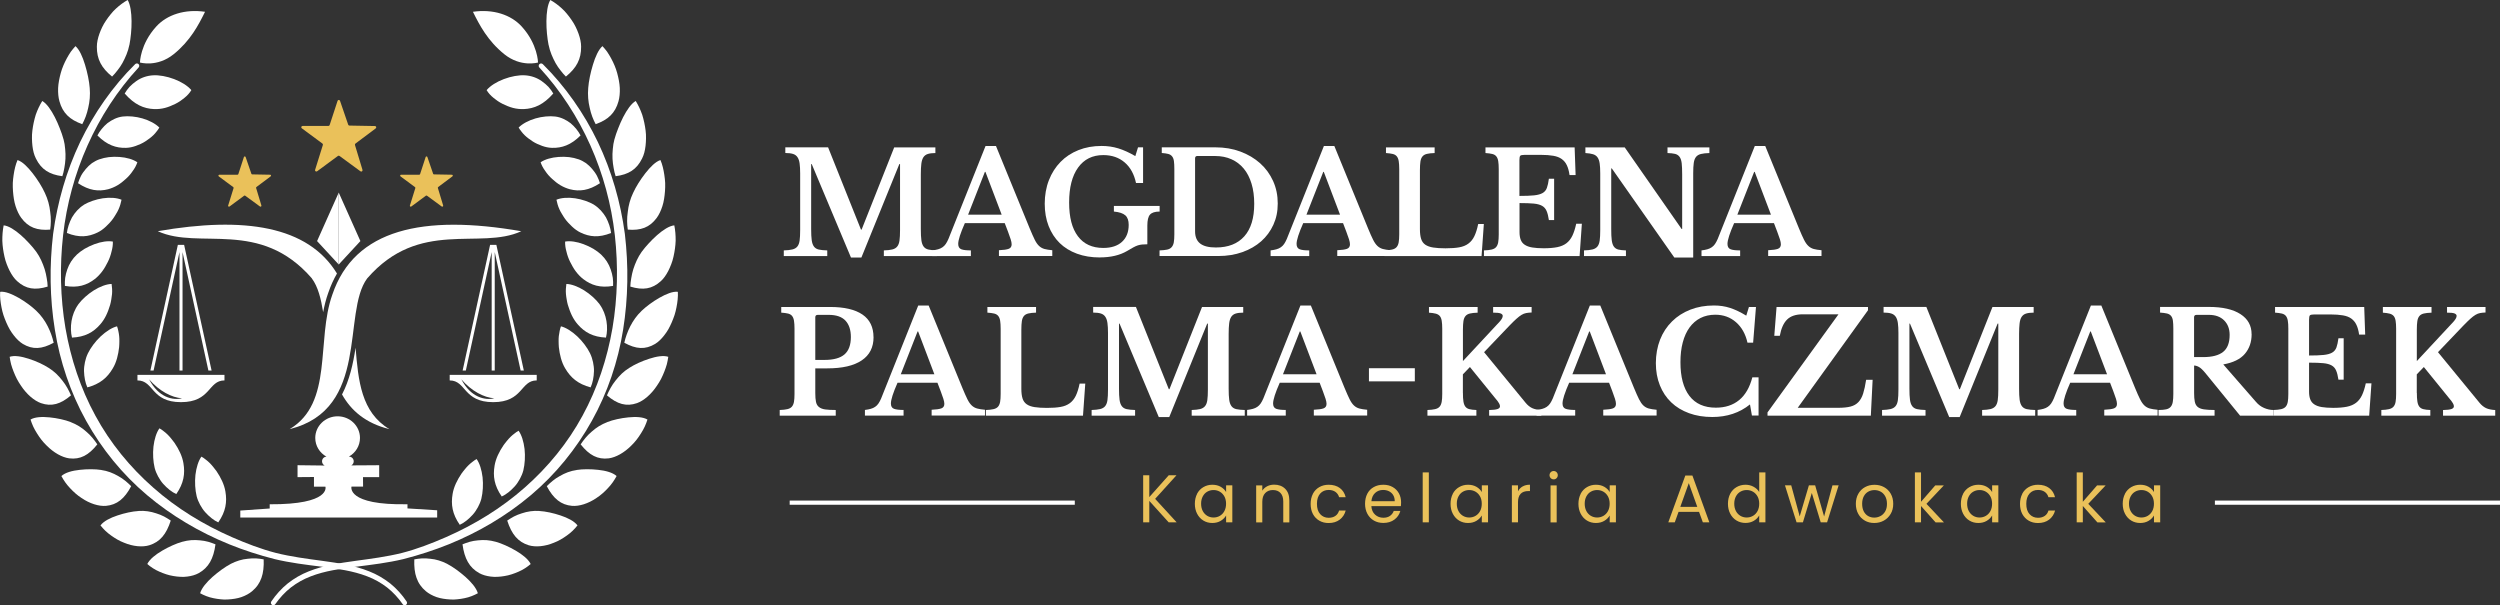 <?xml version="1.0" encoding="UTF-8"?>
<svg xmlns="http://www.w3.org/2000/svg" width="380" height="92" viewBox="0 0 380 92" fill="none">
  <rect x="0" y="0" width="380" height="92" fill="#333333" stroke="none"/>
  <g clip-path="url(#clip0_180_3)">
    <path d="M35.058 85.715C35.481 85.504 35.919 85.313 36.356 85.186C36.793 85.052 37.23 84.968 37.66 84.932C38.09 84.876 38.52 84.855 38.922 84.876C39.331 84.89 39.712 84.968 40.079 85.024C40.121 86.124 40.022 87.049 39.74 87.838C39.599 88.234 39.416 88.6 39.176 88.939C38.944 89.277 38.661 89.574 38.323 89.863C37.886 90.23 37.329 90.533 36.694 90.759C36.06 90.977 35.362 91.076 34.628 91.118C34.445 91.125 34.262 91.132 34.078 91.132C33.895 91.132 33.712 91.111 33.528 91.09C33.162 91.055 32.788 90.999 32.428 90.921C31.702 90.78 31.018 90.498 30.419 90.173C30.658 89.355 31.42 88.48 32.301 87.69C32.746 87.302 33.225 86.915 33.697 86.576C34.17 86.237 34.635 85.941 35.058 85.722V85.715Z" fill="white"></path>
    <path d="M27.704 82.351C28.155 82.231 28.621 82.132 29.072 82.104C29.523 82.069 29.967 82.09 30.398 82.132C30.835 82.167 31.251 82.245 31.646 82.351C31.843 82.407 32.033 82.471 32.217 82.534C32.4 82.597 32.583 82.661 32.753 82.739C32.605 83.832 32.344 84.714 31.935 85.426C31.73 85.786 31.483 86.103 31.194 86.385C30.905 86.667 30.574 86.914 30.2 87.119C29.706 87.387 29.114 87.563 28.451 87.641C28.289 87.662 28.12 87.676 27.944 87.683C27.774 87.683 27.605 87.683 27.429 87.676C27.076 87.662 26.724 87.62 26.357 87.556C25.631 87.443 24.912 87.196 24.228 86.893C23.537 86.597 22.916 86.188 22.387 85.729C22.761 84.982 23.657 84.283 24.658 83.698C25.666 83.112 26.802 82.597 27.697 82.351H27.704Z" fill="white"></path>
    <path d="M21.062 77.667C21.527 77.639 22 77.646 22.444 77.716C22.895 77.773 23.325 77.893 23.741 78.027C24.164 78.154 24.559 78.316 24.933 78.506C25.116 78.598 25.293 78.711 25.462 78.81C25.638 78.909 25.8 79.014 25.955 79.127C25.285 81.208 24.326 82.372 22.691 82.88C21.64 83.197 20.216 83.063 18.855 82.492C18.157 82.231 17.501 81.836 16.881 81.391C16.577 81.166 16.274 80.94 16.006 80.672C15.738 80.411 15.491 80.136 15.273 79.861C15.766 79.205 16.768 78.711 17.846 78.351C18.939 77.984 20.138 77.724 21.055 77.674L21.062 77.667Z" fill="white"></path>
    <path d="M15.386 71.439C15.844 71.509 16.309 71.615 16.739 71.777C17.17 71.932 17.572 72.137 17.959 72.356C18.749 72.779 19.398 73.357 19.941 73.9C18.932 75.798 17.79 76.743 16.098 76.891C15.012 76.976 13.637 76.546 12.396 75.699C11.761 75.29 11.176 74.768 10.647 74.197C10.386 73.907 10.126 73.625 9.914 73.308C9.695 72.998 9.498 72.673 9.329 72.356C9.928 71.82 10.993 71.537 12.114 71.418C13.249 71.29 14.469 71.29 15.386 71.432V71.439Z" fill="white"></path>
    <path d="M10.739 64.159C11.176 64.329 11.613 64.533 12.008 64.78C12.41 65.02 12.763 65.309 13.108 65.605C13.813 66.191 14.349 66.889 14.793 67.545C13.482 69.196 12.199 69.88 10.513 69.668C9.435 69.52 8.158 68.808 7.079 67.714C6.522 67.178 6.036 66.543 5.62 65.866C5.408 65.528 5.211 65.189 5.049 64.837C4.887 64.484 4.753 64.124 4.64 63.771C5.317 63.369 6.41 63.327 7.538 63.44C8.673 63.553 9.872 63.814 10.746 64.152L10.739 64.159Z" fill="white"></path>
    <path d="M7.39 55.914C7.799 56.168 8.186 56.464 8.532 56.788C8.884 57.113 9.174 57.473 9.47 57.832C10.055 58.552 10.471 59.356 10.788 60.096C9.216 61.437 7.841 61.839 6.219 61.275C5.183 60.901 4.047 59.927 3.187 58.622C2.969 58.298 2.75 57.959 2.567 57.6C2.383 57.24 2.221 56.873 2.073 56.499C1.925 56.125 1.791 55.745 1.685 55.364C1.594 54.983 1.516 54.602 1.467 54.235C2.2 53.988 3.279 54.179 4.365 54.531C5.472 54.884 6.593 55.399 7.39 55.914Z" fill="white"></path>
    <path d="M13.355 53.727C13.15 54.15 13.009 54.595 12.911 55.053C12.819 55.505 12.756 55.977 12.77 56.422C12.798 57.318 12.96 58.192 13.277 58.883C15.209 58.368 16.316 57.402 17.141 55.998C17.706 55.067 17.98 53.911 18.107 52.768C18.136 52.486 18.136 52.204 18.143 51.922C18.15 51.639 18.143 51.364 18.114 51.096C18.086 50.828 18.044 50.567 17.988 50.32C17.938 50.066 17.875 49.827 17.79 49.601C17.036 49.784 16.133 50.356 15.301 51.132C14.49 51.893 13.778 52.86 13.355 53.72V53.727Z" fill="white"></path>
    <path d="M5.542 47.266C6.981 48.627 7.799 50.511 8.158 52.098C6.374 53.078 4.971 53.177 3.469 52.274C2.99 51.978 2.524 51.533 2.094 50.976C1.876 50.701 1.664 50.391 1.474 50.066C1.29 49.735 1.114 49.389 0.959 49.023C0.797 48.656 0.656 48.275 0.522 47.887C0.395 47.499 0.303 47.097 0.226 46.702C0.071 45.905 -0.028 45.101 0.021 44.353C0.79 44.268 1.798 44.684 2.821 45.263C3.85 45.848 4.837 46.589 5.549 47.266H5.542Z" fill="white"></path>
    <path d="M11.902 46.272C10.809 47.76 10.57 49.827 10.943 51.315C12.925 51.223 14.187 50.511 15.23 49.312C15.583 48.917 15.886 48.444 16.133 47.943C16.26 47.689 16.359 47.428 16.465 47.16C16.57 46.892 16.662 46.617 16.739 46.342C16.817 46.067 16.873 45.792 16.916 45.517C16.965 45.242 17.007 44.967 17.029 44.699C17.078 44.163 17.029 43.641 16.965 43.161C16.204 43.175 15.188 43.556 14.264 44.134C13.341 44.713 12.459 45.51 11.902 46.257V46.272Z" fill="white"></path>
    <path d="M5.514 38.273C6.099 39.091 6.494 40.008 6.79 40.918C6.931 41.376 7.03 41.835 7.101 42.279C7.185 42.724 7.234 43.154 7.242 43.563C5.324 44.148 3.928 43.937 2.609 42.738C2.172 42.35 1.805 41.814 1.474 41.179C1.156 40.544 0.853 39.81 0.684 39.028C0.508 38.245 0.381 37.412 0.353 36.601C0.346 35.783 0.409 34.986 0.557 34.252C1.326 34.33 2.27 34.95 3.166 35.733C3.61 36.129 4.047 36.559 4.442 36.989C4.844 37.426 5.218 37.864 5.507 38.266L5.514 38.273Z" fill="white"></path>
    <path d="M11.677 38.703C11.014 39.324 10.506 40.121 10.224 40.96C10.076 41.383 9.97 41.814 9.907 42.237C9.858 42.66 9.843 43.069 9.865 43.457C11.825 43.796 13.186 43.358 14.42 42.406C14.815 42.096 15.202 41.694 15.534 41.249C15.872 40.805 16.133 40.311 16.394 39.803C16.648 39.296 16.831 38.767 16.951 38.245C17.099 37.73 17.17 37.215 17.155 36.721C16.394 36.58 15.372 36.735 14.349 37.116C13.841 37.306 13.334 37.546 12.868 37.814C12.41 38.09 12.008 38.393 11.67 38.703H11.677Z" fill="white"></path>
    <path d="M6.826 29.336C7.27 30.267 7.531 31.255 7.629 32.207C7.777 33.173 7.749 34.097 7.629 34.901C6.642 34.986 5.817 34.901 5.091 34.619C4.365 34.33 3.765 33.843 3.23 33.117C2.884 32.644 2.595 32.038 2.369 31.339C2.144 30.641 2.038 29.865 1.974 29.054C1.946 28.652 1.932 28.229 1.946 27.819C1.967 27.41 2.01 26.994 2.073 26.592C2.193 25.781 2.369 24.998 2.665 24.328C3.413 24.568 4.203 25.372 4.957 26.331C5.712 27.297 6.403 28.405 6.819 29.322L6.826 29.336Z" fill="white"></path>
    <path d="M12.748 31.135C12.001 31.6 11.395 32.284 10.943 33.046C10.534 33.815 10.259 34.654 10.168 35.416C11.105 35.79 11.924 35.938 12.678 35.91C13.425 35.882 14.13 35.677 14.829 35.339C15.287 35.12 15.717 34.803 16.105 34.436C16.493 34.069 16.895 33.653 17.205 33.208C17.367 32.983 17.501 32.75 17.642 32.517C17.79 32.284 17.917 32.052 18.023 31.812C18.241 31.332 18.375 30.838 18.474 30.359C17.762 30.055 16.697 29.985 15.639 30.14C14.589 30.295 13.517 30.669 12.734 31.128L12.748 31.135Z" fill="white"></path>
    <path d="M9.653 21.147C9.787 21.648 9.872 22.155 9.907 22.649C9.956 23.15 9.977 23.658 9.949 24.137C9.928 24.624 9.858 25.083 9.78 25.527C9.709 25.978 9.604 26.395 9.477 26.782C7.502 26.529 6.276 25.76 5.458 24.095C5.324 23.827 5.204 23.524 5.119 23.199C5.035 22.875 4.971 22.536 4.929 22.169C4.886 21.81 4.865 21.422 4.858 21.034C4.858 20.639 4.858 20.237 4.922 19.835C5.02 19.031 5.197 18.212 5.436 17.436C5.704 16.675 6.043 15.962 6.424 15.349C7.108 15.737 7.77 16.717 8.334 17.81C8.617 18.36 8.87 18.946 9.089 19.51C9.322 20.089 9.512 20.646 9.646 21.147H9.653Z" fill="white"></path>
    <path d="M15.139 24.201C14.723 24.349 14.335 24.553 13.975 24.8C13.63 25.054 13.32 25.358 13.038 25.689C12.763 26.021 12.502 26.366 12.311 26.733C12.121 27.1 11.973 27.481 11.86 27.848C13.559 28.969 14.977 29.138 16.436 28.765C16.676 28.701 16.909 28.616 17.148 28.518C17.388 28.419 17.628 28.299 17.854 28.165C18.086 28.031 18.305 27.876 18.516 27.713C18.728 27.551 18.925 27.368 19.13 27.192C19.532 26.832 19.891 26.423 20.173 25.992C20.484 25.576 20.723 25.132 20.878 24.666C20.223 24.215 19.221 23.933 18.15 23.855C17.614 23.813 17.064 23.827 16.542 23.883C16.034 23.947 15.548 24.06 15.139 24.208V24.201Z" fill="white"></path>
    <path d="M13.637 13.381C13.729 14.418 13.637 15.454 13.411 16.378C13.214 17.331 12.883 18.177 12.502 18.875C11.557 18.537 10.816 18.121 10.245 17.556C9.667 16.985 9.279 16.28 9.033 15.391C8.87 14.806 8.807 14.121 8.835 13.381C8.87 12.647 9.025 11.878 9.237 11.095C9.449 10.312 9.78 9.565 10.161 8.859C10.351 8.507 10.556 8.175 10.767 7.858C10.993 7.554 11.232 7.272 11.472 7.011C12.079 7.54 12.558 8.634 12.918 9.826C13.291 11.039 13.559 12.351 13.637 13.381Z" fill="white"></path>
    <path d="M18.65 17.712C17.79 17.817 17.008 18.212 16.331 18.72C15.689 19.256 15.153 19.919 14.807 20.589C15.548 21.33 16.26 21.81 16.972 22.099C17.677 22.388 18.396 22.494 19.158 22.473C19.659 22.459 20.159 22.353 20.646 22.177C21.139 22 21.64 21.782 22.077 21.499C22.514 21.21 22.952 20.9 23.311 20.547C23.494 20.371 23.657 20.18 23.805 19.983C23.96 19.792 24.101 19.595 24.221 19.39C23.657 18.812 22.712 18.311 21.661 18.001C20.639 17.704 19.518 17.606 18.643 17.712H18.65Z" fill="white"></path>
    <path d="M19.666 6.821C19.461 7.851 19.059 8.754 18.608 9.586C18.375 9.995 18.122 10.369 17.846 10.707C17.586 11.053 17.311 11.37 17.036 11.638C15.428 10.334 14.702 8.993 14.723 7.089C14.723 6.468 14.871 5.812 15.111 5.128C15.357 4.451 15.689 3.731 16.133 3.097C16.352 2.772 16.584 2.455 16.838 2.151C17.092 1.848 17.346 1.545 17.635 1.298C18.199 0.776 18.805 0.332 19.405 0C19.828 0.712 19.983 1.926 19.997 3.202C20.011 4.479 19.87 5.784 19.673 6.821H19.666Z" fill="white"></path>
    <path d="M23.248 11.448C22.324 11.505 21.428 11.815 20.702 12.337C20.335 12.591 19.997 12.887 19.694 13.197C19.398 13.515 19.158 13.867 18.953 14.213C20.434 15.906 21.852 16.52 23.459 16.583C23.981 16.597 24.552 16.541 25.088 16.4C25.631 16.259 26.146 16.033 26.66 15.786C26.914 15.659 27.154 15.518 27.387 15.363C27.619 15.208 27.824 15.031 28.042 14.869C28.465 14.53 28.825 14.136 29.086 13.698C28.522 13.028 27.549 12.428 26.463 12.019C25.384 11.61 24.164 11.385 23.255 11.448H23.248Z" fill="white"></path>
    <path d="M23.741 4.042C21.302 6.729 21.273 9.501 21.273 9.501C21.273 9.501 23.868 10.277 26.399 8.239C28.931 6.2 30.179 3.795 31.166 1.792C28.113 1.347 25.391 2.222 23.741 4.042Z" fill="white"></path>
    <path d="M61.211 91.838C60.541 90.879 59.751 90.018 58.842 89.299C57.925 88.593 56.903 88.015 55.817 87.606C53.638 86.759 51.262 86.449 48.893 86.138C46.517 85.842 44.112 85.553 41.736 84.982C39.367 84.375 37.075 83.642 34.819 82.725C30.327 80.898 26.075 78.401 22.338 75.248C18.608 72.095 15.463 68.237 13.087 63.955C10.704 59.673 9.11 54.962 8.342 50.137C7.559 45.312 7.503 40.403 8.074 35.557C8.729 30.726 10.083 25.985 12.177 21.591C14.286 17.211 17.099 13.162 20.547 9.748C20.688 9.607 20.921 9.607 21.062 9.748C21.203 9.889 21.203 10.108 21.069 10.256C14.61 17.267 10.647 26.359 9.59 35.748C9.068 40.438 9.16 45.221 9.949 49.869C10.753 54.517 12.241 59.046 14.497 63.179C16.739 67.32 19.764 71.016 23.304 74.126C26.837 77.251 30.919 79.748 35.27 81.653C37.435 82.598 39.684 83.465 41.961 84.051C44.26 84.622 46.622 84.932 49.005 85.25C51.382 85.581 53.814 85.92 56.113 86.844C57.262 87.295 58.348 87.923 59.321 88.692C60.287 89.475 61.119 90.406 61.81 91.429C61.923 91.598 61.881 91.824 61.712 91.937C61.542 92.049 61.317 92.007 61.204 91.838H61.211Z" fill="white"></path>
    <path d="M67.994 85.715C67.578 85.504 67.134 85.313 66.697 85.186C66.26 85.052 65.822 84.968 65.392 84.932C64.962 84.876 64.532 84.855 64.13 84.876C63.721 84.89 63.34 84.968 62.974 85.024C62.931 86.124 63.03 87.049 63.312 87.838C63.453 88.234 63.636 88.6 63.876 88.939C64.109 89.277 64.391 89.574 64.73 89.863C65.167 90.23 65.724 90.533 66.358 90.759C66.993 90.977 67.691 91.076 68.424 91.118C68.608 91.125 68.791 91.132 68.974 91.132C69.158 91.132 69.341 91.111 69.524 91.09C69.891 91.055 70.265 90.999 70.624 90.921C71.35 90.78 72.034 90.498 72.634 90.173C72.394 89.355 71.632 88.48 70.751 87.69C70.307 87.302 69.827 86.915 69.355 86.576C68.883 86.237 68.417 85.941 67.994 85.722V85.715Z" fill="white"></path>
    <path d="M75.348 82.351C74.897 82.231 74.432 82.132 73.981 82.104C73.529 82.069 73.085 82.09 72.655 82.132C72.218 82.167 71.802 82.245 71.407 82.351C71.209 82.407 71.019 82.471 70.836 82.534C70.652 82.597 70.469 82.661 70.3 82.739C70.448 83.832 70.709 84.714 71.118 85.426C71.322 85.786 71.569 86.103 71.858 86.385C72.147 86.667 72.479 86.914 72.852 87.119C73.346 87.387 73.938 87.563 74.601 87.641C74.763 87.662 74.932 87.676 75.109 87.683C75.278 87.683 75.447 87.683 75.623 87.676C75.976 87.662 76.329 87.62 76.695 87.556C77.421 87.443 78.141 87.196 78.825 86.893C79.516 86.597 80.136 86.188 80.665 85.729C80.291 84.982 79.396 84.283 78.394 83.698C77.386 83.112 76.251 82.597 75.356 82.351H75.348Z" fill="white"></path>
    <path d="M81.991 77.667C81.525 77.639 81.053 77.646 80.609 77.716C80.157 77.773 79.727 77.893 79.311 78.027C78.888 78.154 78.493 78.316 78.12 78.506C77.936 78.598 77.76 78.711 77.591 78.81C77.415 78.909 77.252 79.014 77.097 79.127C77.767 81.208 78.726 82.372 80.362 82.88C81.412 83.197 82.837 83.063 84.198 82.492C84.896 82.231 85.552 81.836 86.172 81.391C86.475 81.166 86.778 80.94 87.046 80.672C87.314 80.411 87.561 80.136 87.78 79.861C87.286 79.205 86.285 78.711 85.206 78.351C84.113 77.984 82.914 77.724 81.998 77.674L81.991 77.667Z" fill="white"></path>
    <path d="M87.667 71.439C87.209 71.509 86.743 71.615 86.313 71.777C85.883 71.932 85.481 72.137 85.093 72.356C84.303 72.779 83.655 73.357 83.112 73.9C84.12 75.798 85.262 76.743 86.955 76.891C88.041 76.976 89.415 76.546 90.656 75.699C91.291 75.29 91.876 74.768 92.405 74.197C92.666 73.907 92.927 73.625 93.138 73.308C93.357 72.998 93.555 72.673 93.724 72.356C93.124 71.82 92.06 71.537 90.939 71.418C89.803 71.29 88.584 71.29 87.667 71.432V71.439Z" fill="white"></path>
    <path d="M92.314 64.159C91.876 64.329 91.439 64.533 91.044 64.78C90.642 65.02 90.29 65.309 89.944 65.605C89.239 66.191 88.703 66.889 88.259 67.545C89.571 69.196 90.854 69.88 92.539 69.668C93.618 69.52 94.894 68.808 95.973 67.714C96.53 67.178 97.017 66.543 97.433 65.866C97.644 65.528 97.842 65.189 98.004 64.837C98.166 64.484 98.3 64.124 98.413 63.771C97.736 63.369 96.643 63.327 95.515 63.44C94.38 63.553 93.181 63.814 92.306 64.152L92.314 64.159Z" fill="white"></path>
    <path d="M95.656 55.914C95.247 56.168 94.859 56.464 94.513 56.788C94.161 57.113 93.872 57.473 93.576 57.832C92.99 58.552 92.574 59.356 92.257 60.096C93.829 61.437 95.204 61.839 96.826 61.275C97.863 60.901 98.998 59.927 99.858 58.622C100.077 58.298 100.295 57.959 100.479 57.6C100.662 57.24 100.824 56.873 100.972 56.499C101.12 56.125 101.254 55.745 101.36 55.364C101.452 54.983 101.529 54.602 101.579 54.235C100.845 53.988 99.766 54.179 98.681 54.531C97.574 54.884 96.453 55.399 95.656 55.914Z" fill="white"></path>
    <path d="M89.698 53.727C89.902 54.15 90.043 54.595 90.142 55.053C90.234 55.505 90.297 55.977 90.283 56.422C90.255 57.318 90.093 58.192 89.775 58.883C87.843 58.368 86.736 57.402 85.911 55.998C85.347 55.067 85.072 53.911 84.945 52.768C84.917 52.486 84.917 52.204 84.91 51.922C84.903 51.639 84.91 51.364 84.938 51.096C84.966 50.828 85.009 50.567 85.065 50.32C85.114 50.066 85.178 49.827 85.262 49.601C86.017 49.784 86.919 50.356 87.751 51.132C88.562 51.893 89.275 52.86 89.698 53.72V53.727Z" fill="white"></path>
    <path d="M73.17 75.791C73.05 76.249 72.874 76.673 72.648 77.089C72.422 77.491 72.168 77.893 71.865 78.224C71.266 78.887 70.575 79.459 69.884 79.769C68.742 78.126 68.523 76.673 68.798 75.071C68.974 73.999 69.503 72.941 70.152 71.982C70.314 71.749 70.497 71.531 70.674 71.312C70.85 71.093 71.033 70.889 71.231 70.698C71.421 70.508 71.626 70.346 71.83 70.19C72.027 70.028 72.232 69.887 72.444 69.774C72.902 70.402 73.219 71.425 73.353 72.553C73.473 73.661 73.395 74.853 73.17 75.784V75.791Z" fill="white"></path>
    <path d="M79.551 71.488C79.431 71.947 79.255 72.37 79.029 72.786C78.803 73.188 78.55 73.59 78.246 73.922C77.647 74.585 76.956 75.156 76.265 75.466C75.123 73.823 74.904 72.37 75.179 70.769C75.356 69.697 75.884 68.638 76.533 67.679C76.695 67.446 76.879 67.228 77.055 67.009C77.231 66.79 77.415 66.586 77.612 66.395C77.802 66.205 78.007 66.043 78.211 65.888C78.409 65.725 78.613 65.584 78.825 65.471C79.283 66.099 79.6 67.122 79.734 68.251C79.854 69.358 79.777 70.55 79.551 71.481V71.488Z" fill="white"></path>
    <path d="M29.89 75.424C30.01 75.882 30.186 76.306 30.412 76.722C30.637 77.124 30.891 77.526 31.194 77.857C31.794 78.52 32.485 79.092 33.176 79.402C34.318 77.759 34.536 76.306 34.261 74.704C34.085 73.632 33.556 72.574 32.908 71.615C32.745 71.382 32.562 71.164 32.386 70.945C32.21 70.726 32.026 70.522 31.829 70.331C31.639 70.141 31.434 69.979 31.23 69.823C31.032 69.661 30.828 69.52 30.616 69.407C30.158 70.035 29.84 71.058 29.706 72.186C29.587 73.294 29.664 74.486 29.89 75.417V75.424Z" fill="white"></path>
    <path d="M23.509 71.121C23.628 71.58 23.805 72.003 24.03 72.419C24.256 72.821 24.51 73.223 24.813 73.555C25.412 74.218 26.103 74.789 26.794 75.1C27.937 73.456 28.155 72.003 27.88 70.402C27.704 69.33 27.175 68.272 26.526 67.312C26.364 67.08 26.181 66.861 26.005 66.642C25.828 66.424 25.645 66.219 25.448 66.029C25.257 65.838 25.053 65.676 24.848 65.521C24.651 65.359 24.446 65.218 24.235 65.105C23.776 65.733 23.459 66.755 23.325 67.884C23.205 68.991 23.283 70.183 23.509 71.114V71.121Z" fill="white"></path>
    <path d="M97.51 47.266C96.072 48.627 95.254 50.511 94.894 52.098C96.678 53.078 98.081 53.177 99.583 52.274C100.063 51.978 100.528 51.533 100.958 50.976C101.177 50.701 101.388 50.391 101.579 50.066C101.762 49.735 101.938 49.389 102.093 49.023C102.256 48.656 102.397 48.275 102.531 47.887C102.658 47.499 102.749 47.097 102.827 46.702C102.982 45.905 103.081 45.101 103.031 44.353C102.263 44.268 101.254 44.684 100.232 45.263C99.203 45.848 98.215 46.589 97.503 47.266H97.51Z" fill="white"></path>
    <path d="M91.15 46.272C92.243 47.76 92.483 49.827 92.109 51.315C90.128 51.223 88.865 50.511 87.822 49.312C87.469 48.917 87.166 48.444 86.919 47.943C86.793 47.689 86.694 47.428 86.588 47.16C86.482 46.892 86.391 46.617 86.313 46.342C86.235 46.067 86.179 45.792 86.137 45.517C86.087 45.242 86.045 44.967 86.024 44.699C85.975 44.163 86.024 43.641 86.087 43.161C86.849 43.175 87.864 43.556 88.788 44.134C89.712 44.713 90.593 45.51 91.15 46.257V46.272Z" fill="white"></path>
    <path d="M97.538 38.273C96.953 39.091 96.558 40.008 96.262 40.918C96.121 41.376 96.022 41.835 95.952 42.279C95.867 42.724 95.818 43.154 95.811 43.563C97.729 44.148 99.125 43.937 100.444 42.738C100.881 42.35 101.247 41.814 101.579 41.179C101.896 40.544 102.199 39.81 102.368 39.028C102.545 38.245 102.672 37.412 102.7 36.601C102.707 35.783 102.643 34.986 102.495 34.252C101.727 34.33 100.782 34.95 99.886 35.733C99.435 36.129 99.005 36.559 98.61 36.989C98.208 37.426 97.835 37.864 97.546 38.266L97.538 38.273Z" fill="white"></path>
    <path d="M91.376 38.703C92.039 39.324 92.546 40.121 92.828 40.96C92.976 41.383 93.082 41.814 93.146 42.237C93.195 42.66 93.209 43.069 93.188 43.457C91.228 43.796 89.867 43.358 88.633 42.406C88.238 42.096 87.85 41.694 87.519 41.249C87.18 40.805 86.919 40.311 86.659 39.803C86.405 39.296 86.221 38.767 86.102 38.245C85.953 37.73 85.883 37.215 85.897 36.721C86.659 36.58 87.681 36.735 88.703 37.116C89.211 37.306 89.719 37.546 90.184 37.814C90.642 38.09 91.044 38.393 91.383 38.703H91.376Z" fill="white"></path>
    <path d="M96.227 29.336C95.783 30.267 95.522 31.255 95.423 32.207C95.275 33.173 95.303 34.097 95.423 34.901C96.41 34.986 97.235 34.901 97.961 34.619C98.688 34.33 99.287 33.843 99.823 33.117C100.168 32.644 100.458 32.038 100.683 31.339C100.909 30.641 101.015 29.865 101.078 29.054C101.106 28.652 101.12 28.229 101.106 27.819C101.085 27.41 101.043 26.994 100.979 26.592C100.859 25.781 100.683 24.998 100.387 24.328C99.64 24.568 98.85 25.372 98.095 26.331C97.341 27.297 96.65 28.405 96.234 29.322L96.227 29.336Z" fill="white"></path>
    <path d="M90.304 31.135C91.051 31.6 91.658 32.284 92.109 33.046C92.518 33.815 92.793 34.654 92.885 35.416C91.947 35.79 91.129 35.938 90.374 35.91C89.627 35.882 88.922 35.677 88.224 35.339C87.766 35.12 87.335 34.803 86.948 34.436C86.56 34.069 86.158 33.653 85.848 33.208C85.686 32.983 85.552 32.75 85.41 32.517C85.263 32.284 85.135 32.052 85.03 31.812C84.811 31.332 84.677 30.838 84.579 30.359C85.291 30.055 86.355 29.985 87.413 30.14C88.464 30.295 89.535 30.669 90.318 31.128L90.304 31.135Z" fill="white"></path>
    <path d="M93.4 21.147C93.266 21.648 93.181 22.155 93.146 22.649C93.096 23.15 93.075 23.658 93.103 24.137C93.124 24.624 93.195 25.083 93.273 25.527C93.343 25.978 93.449 26.395 93.576 26.782C95.55 26.529 96.777 25.76 97.595 24.095C97.729 23.827 97.849 23.524 97.933 23.199C98.018 22.875 98.081 22.536 98.124 22.169C98.166 21.81 98.187 21.422 98.194 21.034C98.194 20.639 98.194 20.237 98.131 19.835C98.032 19.031 97.856 18.212 97.616 17.436C97.348 16.675 97.01 15.962 96.629 15.349C95.945 15.737 95.282 16.717 94.718 17.81C94.436 18.36 94.182 18.946 93.964 19.51C93.731 20.089 93.54 20.646 93.406 21.147H93.4Z" fill="white"></path>
    <path d="M87.914 24.201C88.33 24.349 88.717 24.553 89.077 24.8C89.422 25.054 89.733 25.358 90.015 25.689C90.29 26.021 90.551 26.366 90.741 26.733C90.931 27.1 91.079 27.481 91.192 27.848C89.493 28.969 88.076 29.138 86.616 28.765C86.376 28.701 86.144 28.616 85.904 28.518C85.664 28.419 85.424 28.299 85.199 28.165C84.966 28.031 84.748 27.876 84.536 27.713C84.325 27.551 84.127 27.368 83.923 27.192C83.521 26.832 83.161 26.423 82.879 25.992C82.569 25.576 82.329 25.132 82.174 24.666C82.83 24.215 83.831 23.933 84.903 23.855C85.439 23.813 85.989 23.827 86.51 23.883C87.018 23.947 87.505 24.06 87.914 24.208V24.201Z" fill="white"></path>
    <path d="M89.409 13.381C89.317 14.418 89.409 15.454 89.634 16.378C89.832 17.331 90.163 18.177 90.544 18.875C91.489 18.537 92.229 18.121 92.8 17.556C93.378 16.985 93.766 16.28 94.013 15.391C94.175 14.806 94.239 14.121 94.21 13.381C94.175 12.647 94.02 11.878 93.808 11.095C93.597 10.312 93.265 9.565 92.885 8.859C92.694 8.507 92.49 8.175 92.278 7.858C92.053 7.554 91.813 7.272 91.573 7.011C90.967 7.54 90.487 8.634 90.128 9.826C89.754 11.039 89.486 12.351 89.409 13.381Z" fill="white"></path>
    <path d="M84.402 17.712C85.262 17.817 86.045 18.212 86.722 18.72C87.364 19.256 87.9 19.919 88.245 20.589C87.505 21.33 86.793 21.81 86.08 22.099C85.375 22.388 84.656 22.494 83.894 22.473C83.394 22.459 82.893 22.353 82.407 22.177C81.913 22 81.412 21.782 80.975 21.499C80.538 21.21 80.101 20.9 79.741 20.547C79.558 20.371 79.396 20.18 79.248 19.983C79.093 19.792 78.952 19.595 78.832 19.39C79.396 18.812 80.341 18.311 81.391 18.001C82.414 17.704 83.535 17.606 84.409 17.712H84.402Z" fill="white"></path>
    <path d="M83.387 6.821C83.591 7.851 83.993 8.754 84.445 9.586C84.677 9.995 84.931 10.369 85.206 10.707C85.467 11.053 85.742 11.37 86.017 11.638C87.625 10.334 88.351 8.993 88.33 7.089C88.33 6.468 88.182 5.812 87.942 5.128C87.695 4.451 87.364 3.731 86.919 3.097C86.701 2.772 86.468 2.455 86.214 2.151C85.96 1.848 85.707 1.545 85.418 1.298C84.853 0.776 84.247 0.332 83.648 0C83.225 0.712 83.07 1.926 83.055 3.202C83.041 4.479 83.182 5.784 83.38 6.821H83.387Z" fill="white"></path>
    <path d="M79.805 11.448C80.729 11.505 81.624 11.815 82.35 12.337C82.717 12.591 83.055 12.887 83.359 13.197C83.655 13.515 83.895 13.867 84.099 14.213C82.618 15.906 81.201 16.52 79.593 16.583C79.072 16.597 78.5 16.541 77.965 16.4C77.422 16.259 76.907 16.033 76.392 15.786C76.138 15.659 75.899 15.518 75.666 15.363C75.433 15.208 75.229 15.031 75.01 14.869C74.587 14.53 74.227 14.136 73.967 13.698C74.531 13.028 75.504 12.428 76.59 12.019C77.668 11.61 78.888 11.385 79.798 11.448H79.805Z" fill="white"></path>
    <path d="M79.311 4.042C81.751 6.729 81.779 9.501 81.779 9.501C81.779 9.501 79.184 10.277 76.653 8.239C74.122 6.2 72.874 3.795 71.886 1.792C74.939 1.347 77.661 2.222 79.311 4.042Z" fill="white"></path>
    <path d="M41.235 91.429C41.926 90.406 42.758 89.475 43.724 88.692C44.697 87.923 45.783 87.295 46.932 86.844C49.231 85.927 51.664 85.581 54.04 85.25C56.423 84.925 58.785 84.622 61.084 84.051C63.369 83.465 65.611 82.598 67.776 81.653C72.119 79.748 76.202 77.251 79.741 74.126C83.281 71.016 86.306 67.32 88.548 63.179C90.805 59.046 92.292 54.517 93.096 49.869C93.886 45.221 93.978 40.431 93.456 35.748C92.398 26.359 88.436 17.267 81.977 10.256C81.843 10.108 81.85 9.875 81.998 9.741C82.139 9.607 82.364 9.614 82.505 9.748C85.946 13.162 88.767 17.204 90.875 21.591C92.969 25.985 94.33 30.726 94.979 35.557C95.55 40.403 95.487 45.312 94.711 50.137C93.942 54.962 92.349 59.673 89.966 63.955C87.589 68.237 84.445 72.095 80.715 75.248C76.984 78.401 72.733 80.898 68.234 82.725C65.978 83.635 63.686 84.375 61.317 84.982C58.948 85.553 56.536 85.835 54.16 86.138C51.791 86.449 49.414 86.759 47.236 87.606C46.143 88.022 45.127 88.593 44.211 89.299C43.301 90.018 42.511 90.879 41.842 91.838C41.729 92.007 41.496 92.049 41.334 91.93C41.172 91.817 41.129 91.591 41.235 91.422V91.429Z" fill="white"></path>
    <path d="M47.898 25.809L49.076 22.035C49.104 21.958 49.076 21.866 49.005 21.817L45.875 19.503C45.72 19.39 45.804 19.143 45.995 19.143H49.915C50 19.143 50.077 19.087 50.105 19.009L51.311 15.328C51.368 15.144 51.621 15.144 51.685 15.328L52.926 18.953C52.954 19.031 53.025 19.087 53.109 19.087L56.994 19.158C57.185 19.158 57.262 19.404 57.107 19.517L54.026 21.824C53.962 21.873 53.934 21.958 53.955 22.043L55.098 25.823C55.154 26.007 54.943 26.155 54.794 26.042L51.6 23.7C51.53 23.651 51.438 23.651 51.368 23.7L48.202 26.035C48.047 26.148 47.835 26 47.898 25.816V25.809Z" fill="#EAC15A"></path>
    <path d="M62.304 31.247L63.129 28.595C63.15 28.539 63.129 28.475 63.08 28.44L60.88 26.811C60.774 26.733 60.83 26.557 60.964 26.557H63.721C63.785 26.557 63.834 26.521 63.855 26.458L64.701 23.869C64.744 23.742 64.92 23.742 64.962 23.869L65.837 26.416C65.858 26.472 65.907 26.507 65.963 26.507L68.692 26.557C68.826 26.557 68.876 26.726 68.77 26.804L66.605 28.426C66.556 28.461 66.542 28.525 66.556 28.574L67.36 31.233C67.395 31.36 67.254 31.466 67.141 31.389L64.899 29.745C64.849 29.71 64.786 29.71 64.737 29.745L62.516 31.389C62.41 31.466 62.262 31.36 62.297 31.233L62.304 31.247Z" fill="#EAC15A"></path>
    <path d="M34.678 31.247L35.503 28.595C35.524 28.539 35.503 28.475 35.453 28.44L33.253 26.811C33.148 26.733 33.204 26.557 33.338 26.557H36.095C36.158 26.557 36.208 26.521 36.229 26.458L37.075 23.869C37.117 23.742 37.294 23.742 37.336 23.869L38.21 26.416C38.231 26.472 38.281 26.507 38.337 26.507L41.066 26.557C41.2 26.557 41.249 26.726 41.144 26.804L38.979 28.426C38.929 28.461 38.915 28.525 38.929 28.574L39.733 31.233C39.769 31.36 39.627 31.466 39.515 31.389L37.272 29.745C37.223 29.71 37.16 29.71 37.11 29.745L34.889 31.389C34.783 31.466 34.635 31.36 34.67 31.233L34.678 31.247Z" fill="#EAC15A"></path>
    <path fill-rule="evenodd" clip-rule="evenodd" d="M68.354 56.979V57.825C70.871 57.825 70.391 61.127 74.968 61.127C79.544 61.127 79.072 57.825 81.582 57.825V56.979H68.347H68.354ZM70.124 57.656C71.661 59.448 73.572 60.435 75.13 60.541C73.762 60.88 71.569 60.442 70.124 57.656Z" fill="white"></path>
    <path fill-rule="evenodd" clip-rule="evenodd" d="M75.2 56.316H74.735V38.315L70.808 56.316H70.321L74.495 37.215H75.447L79.621 56.316H79.135L75.2 38.315V56.316Z" fill="white"></path>
    <path fill-rule="evenodd" clip-rule="evenodd" d="M20.892 56.979V57.825C23.41 57.825 22.93 61.127 27.506 61.127C32.083 61.127 31.61 57.825 34.12 57.825V56.979H20.886H20.892ZM22.662 57.656C24.2 59.448 26.11 60.435 27.669 60.541C26.301 60.88 24.108 60.442 22.662 57.656Z" fill="white"></path>
    <path fill-rule="evenodd" clip-rule="evenodd" d="M27.746 56.316H27.281V38.315L23.346 56.316H22.86L27.034 37.215H27.986L32.16 56.316H31.674L27.746 38.315V56.316Z" fill="white"></path>
    <path d="M47.405 42.329C48.336 43.584 48.787 45.39 49.118 47.45C49.309 46.455 49.548 45.475 49.887 44.536C50.246 43.478 50.691 42.491 51.219 41.574C46.812 34.344 37.131 32.856 23.981 35.141C30.278 38.054 39.493 33.173 47.412 42.322L47.405 42.329Z" fill="white"></path>
    <path d="M54.047 52.86C53.68 55.279 53.13 57.769 51.988 59.956C53.349 62.375 55.528 64.322 59.194 65.232C54.886 62.664 54.463 57.84 54.047 52.86Z" fill="white"></path>
    <path d="M79.241 35.148C64.342 32.559 53.892 34.809 50.521 44.769C48.018 51.745 50.726 61.232 44.02 65.232C56.282 62.184 51.946 47.548 55.803 42.329C63.728 33.18 72.937 38.061 79.234 35.148H79.241Z" fill="white"></path>
    <path d="M51.487 29.273L54.78 36.644L51.487 40.206" fill="white"></path>
    <path d="M51.487 29.273L48.195 36.644L51.487 40.206" fill="white"></path>
    <path fill-rule="evenodd" clip-rule="evenodd" d="M66.443 77.561L61.937 77.279V76.644C52.602 76.821 53.426 73.964 53.426 73.964H55.189L55.175 72.525H57.636V70.712L55.711 70.726L53.398 70.74C53.617 70.621 53.765 70.388 53.765 70.12C53.765 69.725 53.448 69.407 53.053 69.407H53.025C54.04 68.836 54.717 67.778 54.717 66.565C54.717 64.752 53.194 63.278 51.318 63.278C49.443 63.278 47.919 64.752 47.919 66.565C47.919 67.785 48.603 68.843 49.619 69.407C49.245 69.429 48.949 69.739 48.949 70.12C48.949 70.402 49.118 70.649 49.351 70.762L45.226 70.712V72.525L47.722 72.504V73.971H49.464C49.464 73.971 50.352 76.701 40.995 76.651V77.293L36.525 77.604V78.669H66.45V77.568L66.443 77.561Z" fill="white"></path>
    <path d="M130.961 34.908L135.918 22.402H142.179V23.263C141.707 23.263 141.326 23.312 141.03 23.404C140.734 23.496 140.515 23.665 140.353 23.905C140.198 24.152 140.092 24.483 140.043 24.899C139.993 25.323 139.965 25.852 139.965 26.5V34.824C139.965 35.536 139.993 36.107 140.05 36.517C140.106 36.926 140.219 37.25 140.395 37.483C140.565 37.709 140.811 37.864 141.136 37.934C141.46 38.005 141.883 38.047 142.412 38.061V38.922H134.345V38.061C134.874 38.047 135.297 37.998 135.622 37.92C135.946 37.843 136.193 37.694 136.369 37.483C136.545 37.271 136.665 36.968 136.722 36.573C136.778 36.178 136.806 35.649 136.806 34.972V24.935H136.7L130.933 39.141H129.346L123.381 24.935H123.296V34.824C123.296 35.536 123.324 36.107 123.381 36.517C123.437 36.926 123.55 37.25 123.726 37.483C123.896 37.709 124.142 37.864 124.467 37.934C124.791 38.005 125.214 38.047 125.743 38.061V38.922H119.136V38.061C119.665 38.047 120.095 37.998 120.426 37.92C120.758 37.843 121.012 37.694 121.188 37.483C121.364 37.271 121.484 36.968 121.541 36.573C121.597 36.178 121.625 35.649 121.625 34.972V26.345C121.625 25.746 121.597 25.245 121.541 24.843C121.484 24.441 121.378 24.123 121.216 23.891C121.061 23.658 120.835 23.489 120.539 23.397C120.243 23.305 119.855 23.256 119.369 23.256V22.395H125.87L130.869 34.901H130.954L130.961 34.908Z" fill="white"></path>
    <path d="M152.728 33.921H146.657C145.987 35.437 145.648 36.488 145.648 37.074C145.648 37.504 145.811 37.772 146.128 37.892C146.445 38.012 146.932 38.061 147.573 38.061V38.922H141.7V38.061C142.045 38.019 142.341 37.962 142.588 37.892C142.835 37.821 143.061 37.723 143.251 37.589C143.441 37.462 143.611 37.292 143.752 37.088C143.893 36.883 144.027 36.629 144.161 36.326L149.802 22.191H151.388L156.514 34.718C156.817 35.444 157.071 36.023 157.276 36.432C157.48 36.848 157.706 37.166 157.939 37.384C158.171 37.603 158.446 37.758 158.757 37.843C159.067 37.927 159.462 37.991 159.948 38.033V38.915H151.839V38.033C152.523 38.005 153.017 37.934 153.32 37.821C153.623 37.709 153.771 37.476 153.771 37.137C153.771 36.94 153.722 36.679 153.623 36.368C153.525 36.051 153.391 35.67 153.214 35.212L152.721 33.921H152.728ZM147.15 32.63H152.255L149.787 26.127H149.703L147.15 32.63Z" fill="white"></path>
    <path d="M167.183 39.133C165.892 39.133 164.736 38.943 163.699 38.562C162.663 38.181 161.781 37.638 161.062 36.933C160.343 36.227 159.786 35.367 159.391 34.358C158.996 33.349 158.799 32.214 158.799 30.958C158.799 29.703 159.01 28.468 159.433 27.389C159.856 26.31 160.442 25.386 161.203 24.61C161.958 23.834 162.867 23.242 163.925 22.818C164.983 22.395 166.153 22.184 167.444 22.184C168.332 22.184 169.171 22.303 169.975 22.55C170.779 22.797 171.639 23.185 172.57 23.728L172.979 22.395H173.747V27.819H172.675C172.386 26.472 171.815 25.428 170.948 24.688C170.081 23.947 169.002 23.573 167.697 23.573C166.054 23.573 164.778 24.208 163.869 25.471C162.959 26.733 162.508 28.504 162.508 30.782C162.508 33.06 162.952 34.725 163.84 35.91C164.729 37.095 166.012 37.687 167.704 37.687C168.917 37.687 169.869 37.377 170.546 36.756C171.223 36.136 171.561 35.275 171.561 34.175C171.561 33.519 171.392 33.032 171.047 32.729C170.701 32.425 170.123 32.228 169.312 32.157V31.297H176.264V32.157C175.566 32.157 175.08 32.313 174.805 32.616C174.53 32.919 174.396 33.476 174.396 34.281V37.13C174.079 37.13 173.818 37.144 173.599 37.165C173.388 37.187 173.176 37.229 172.965 37.292C172.76 37.356 172.527 37.462 172.266 37.603C172.006 37.744 171.688 37.934 171.3 38.16C170.201 38.802 168.826 39.126 167.183 39.126V39.133Z" fill="white"></path>
    <path d="M176.25 38.922V38.061C176.723 38.047 177.104 38.005 177.4 37.941C177.696 37.878 177.921 37.758 178.084 37.575C178.246 37.391 178.359 37.151 178.415 36.848C178.471 36.538 178.5 36.129 178.5 35.614V25.703C178.5 25.203 178.478 24.8 178.436 24.49C178.394 24.18 178.302 23.94 178.154 23.764C178.013 23.587 177.816 23.46 177.562 23.397C177.308 23.333 176.984 23.284 176.589 23.256V22.395H184.74C186.115 22.395 187.377 22.607 188.533 23.037C189.69 23.467 190.691 24.06 191.537 24.815C192.383 25.569 193.039 26.472 193.512 27.516C193.984 28.56 194.217 29.696 194.217 30.93C194.217 32.164 193.998 33.18 193.554 34.161C193.11 35.141 192.489 35.98 191.699 36.679C190.903 37.377 189.958 37.927 188.844 38.322C187.737 38.717 186.517 38.915 185.184 38.915H176.243L176.25 38.922ZM182.018 23.707C181.771 23.707 181.652 23.827 181.652 24.074V35.169C181.652 36.002 181.912 36.615 182.427 37.017C182.942 37.419 183.732 37.617 184.81 37.617C186.686 37.617 188.124 37.053 189.133 35.924C190.141 34.795 190.642 33.152 190.642 30.986C190.642 29.844 190.508 28.821 190.233 27.918C189.958 27.015 189.57 26.254 189.055 25.633C188.54 25.012 187.913 24.532 187.18 24.208C186.446 23.877 185.614 23.714 184.705 23.714H182.025L182.018 23.707Z" fill="white"></path>
    <path d="M204.159 33.921H198.088C197.418 35.437 197.079 36.488 197.079 37.074C197.079 37.504 197.242 37.772 197.559 37.892C197.876 38.012 198.363 38.061 199.004 38.061V38.922H193.131V38.061C193.476 38.019 193.772 37.962 194.019 37.892C194.266 37.821 194.492 37.723 194.682 37.589C194.872 37.462 195.042 37.292 195.183 37.088C195.324 36.883 195.458 36.629 195.592 36.326L201.233 22.191H202.819L207.945 34.718C208.248 35.444 208.495 36.023 208.707 36.432C208.911 36.848 209.137 37.166 209.37 37.384C209.602 37.603 209.877 37.758 210.18 37.843C210.491 37.927 210.886 37.991 211.372 38.033V38.915H203.263V38.033C203.947 38.005 204.441 37.934 204.744 37.821C205.047 37.709 205.195 37.476 205.195 37.137C205.195 36.94 205.146 36.679 205.047 36.368C204.948 36.051 204.807 35.67 204.638 35.212L204.145 33.921H204.159ZM198.581 32.63H203.686L201.218 26.127H201.134L198.581 32.63Z" fill="white"></path>
    <path d="M225.214 38.922H210.434V38.061C210.907 38.047 211.295 38.005 211.591 37.934C211.894 37.864 212.12 37.744 212.275 37.568C212.43 37.398 212.543 37.151 212.599 36.841C212.655 36.524 212.684 36.122 212.684 35.621V25.71C212.684 25.21 212.655 24.808 212.606 24.497C212.557 24.187 212.458 23.947 212.317 23.771C212.176 23.594 211.971 23.467 211.704 23.404C211.436 23.34 211.09 23.291 210.667 23.263V22.402H218.064V23.263C217.577 23.277 217.189 23.319 216.893 23.39C216.597 23.46 216.371 23.587 216.216 23.778C216.061 23.961 215.955 24.222 215.906 24.547C215.857 24.878 215.828 25.316 215.828 25.859V34.845C215.828 35.444 215.892 35.938 216.012 36.312C216.132 36.693 216.343 36.982 216.646 37.194C216.95 37.398 217.344 37.546 217.845 37.624C218.346 37.702 218.966 37.744 219.714 37.744C220.546 37.744 221.237 37.694 221.794 37.596C222.351 37.497 222.823 37.307 223.197 37.024C223.578 36.742 223.881 36.368 224.106 35.896C224.332 35.423 224.53 34.81 224.685 34.048H225.545L225.199 38.915L225.214 38.922Z" fill="white"></path>
    <path d="M230.967 29.78C231.884 29.78 232.617 29.752 233.174 29.696C233.731 29.639 234.161 29.519 234.472 29.343C234.782 29.167 235 28.906 235.127 28.56C235.254 28.215 235.353 27.749 235.431 27.163H236.227V33.448H235.431C235.346 32.877 235.233 32.418 235.085 32.073C234.937 31.727 234.711 31.466 234.401 31.29C234.091 31.113 233.661 30.994 233.125 30.944C232.589 30.895 231.87 30.867 230.967 30.867V35.289C230.967 35.748 231.031 36.136 231.151 36.446C231.27 36.764 231.475 37.017 231.764 37.208C232.053 37.398 232.427 37.539 232.899 37.617C233.372 37.694 233.95 37.737 234.634 37.737C235.445 37.737 236.136 37.68 236.7 37.568C237.264 37.455 237.736 37.25 238.103 36.968C238.477 36.679 238.773 36.298 239.005 35.818C239.231 35.339 239.429 34.732 239.584 34.005H240.444L240.098 38.922H225.559V38.061C226.031 38.047 226.419 38.005 226.715 37.934C227.019 37.864 227.244 37.744 227.399 37.568C227.554 37.398 227.667 37.151 227.724 36.841C227.78 36.524 227.808 36.122 227.808 35.621V25.71C227.808 25.21 227.78 24.808 227.731 24.497C227.681 24.187 227.583 23.947 227.442 23.771C227.301 23.594 227.096 23.467 226.828 23.404C226.56 23.34 226.215 23.291 225.792 23.263V22.402H239.344L239.492 26.606H238.568C238.484 26.007 238.35 25.506 238.159 25.118C237.976 24.723 237.715 24.413 237.384 24.173C237.052 23.933 236.629 23.771 236.107 23.679C235.586 23.587 234.944 23.538 234.19 23.538H231.764C231.39 23.538 231.165 23.587 231.08 23.679C230.995 23.771 230.953 23.989 230.953 24.335V29.788L230.967 29.78Z" fill="white"></path>
    <path d="M254.49 39.133L244.992 25.598H244.907V34.824C244.907 35.536 244.928 36.108 244.985 36.517C245.041 36.926 245.14 37.25 245.309 37.483C245.471 37.709 245.704 37.864 245.993 37.934C246.289 38.005 246.67 38.047 247.143 38.061V38.922H240.768V38.061C241.297 38.047 241.72 37.998 242.045 37.92C242.369 37.843 242.616 37.694 242.799 37.483C242.975 37.271 243.095 36.968 243.152 36.573C243.208 36.178 243.236 35.649 243.236 34.972V26.345C243.236 25.746 243.208 25.245 243.152 24.857C243.095 24.462 242.989 24.152 242.827 23.926C242.672 23.7 242.446 23.538 242.15 23.446C241.854 23.355 241.466 23.291 240.98 23.263V22.402H246.959L255.604 34.803H255.689V26.5C255.689 25.802 255.667 25.238 255.618 24.815C255.569 24.392 255.463 24.067 255.294 23.841C255.131 23.616 254.899 23.46 254.61 23.39C254.314 23.319 253.933 23.277 253.46 23.263V22.402H259.828V23.263C259.299 23.277 258.876 23.326 258.551 23.404C258.227 23.482 257.98 23.63 257.804 23.841C257.628 24.053 257.508 24.363 257.451 24.765C257.395 25.167 257.367 25.696 257.367 26.352V39.141H254.497L254.49 39.133Z" fill="white"></path>
    <path d="M269.657 33.921H263.586C262.916 35.437 262.577 36.488 262.577 37.074C262.577 37.504 262.74 37.772 263.057 37.892C263.374 38.012 263.861 38.061 264.502 38.061V38.922H258.629V38.061C258.974 38.019 259.27 37.962 259.517 37.892C259.764 37.821 259.99 37.723 260.18 37.589C260.37 37.462 260.54 37.292 260.681 37.088C260.822 36.883 260.956 36.629 261.09 36.326L266.731 22.191H268.317L273.443 34.718C273.746 35.444 273.993 36.023 274.205 36.432C274.409 36.848 274.635 37.166 274.868 37.384C275.1 37.603 275.375 37.758 275.678 37.843C275.989 37.927 276.384 37.991 276.87 38.033V38.915H268.761V38.033C269.445 38.005 269.939 37.934 270.242 37.821C270.545 37.709 270.693 37.476 270.693 37.137C270.693 36.94 270.644 36.679 270.545 36.368C270.446 36.051 270.305 35.67 270.136 35.212L269.643 33.921H269.657ZM264.079 32.63H269.184L266.716 26.127H266.632L264.079 32.63Z" fill="white"></path>
    <path d="M132.78 51.252C132.78 52.796 132.181 53.974 130.982 54.778C129.783 55.59 128.035 55.992 125.75 55.992H123.924V59.765C123.924 60.308 123.959 60.746 124.029 61.084C124.1 61.423 124.248 61.684 124.481 61.867C124.713 62.051 125.024 62.178 125.426 62.234C125.828 62.29 126.363 62.319 127.033 62.319V63.179H118.516V62.319C118.988 62.304 119.376 62.262 119.672 62.192C119.975 62.121 120.201 62.001 120.356 61.825C120.511 61.656 120.617 61.409 120.68 61.098C120.737 60.788 120.765 60.379 120.765 59.878V49.968C120.765 49.467 120.737 49.065 120.687 48.755C120.638 48.444 120.539 48.204 120.398 48.028C120.257 47.852 120.053 47.725 119.785 47.661C119.517 47.598 119.171 47.548 118.748 47.52V46.66H126.166C128.338 46.66 129.981 47.048 131.102 47.816C132.216 48.585 132.773 49.735 132.773 51.252H132.78ZM123.924 54.708H125.32C126.709 54.708 127.724 54.426 128.366 53.868C129.008 53.311 129.332 52.429 129.332 51.23C129.332 50.158 129.057 49.326 128.514 48.74C127.971 48.155 127.118 47.859 125.962 47.859H124.312C124.051 47.859 123.924 47.979 123.924 48.226V54.708Z" fill="white"></path>
    <path d="M142.496 58.178H136.425C135.756 59.695 135.417 60.746 135.417 61.331C135.417 61.761 135.579 62.029 135.897 62.142C136.214 62.255 136.7 62.312 137.342 62.312V63.172H131.469V62.312C131.814 62.269 132.11 62.213 132.357 62.142C132.604 62.072 132.829 61.973 133.02 61.839C133.21 61.712 133.379 61.543 133.52 61.338C133.661 61.134 133.795 60.88 133.929 60.576L139.57 46.441H141.157L146.283 58.968C146.586 59.695 146.84 60.273 147.044 60.682C147.249 61.098 147.475 61.416 147.707 61.634C147.94 61.853 148.215 62.008 148.525 62.093C148.835 62.178 149.23 62.241 149.717 62.283V63.165H141.608V62.283C142.292 62.255 142.786 62.184 143.089 62.072C143.392 61.959 143.54 61.726 143.54 61.388C143.54 61.19 143.491 60.929 143.392 60.619C143.293 60.301 143.159 59.92 142.983 59.462L142.489 58.171L142.496 58.178ZM136.919 56.887H142.024L139.556 50.384H139.472L136.919 56.887Z" fill="white"></path>
    <path d="M164.63 63.179H149.851V62.319C150.323 62.304 150.711 62.262 151.007 62.192C151.31 62.121 151.536 62.001 151.691 61.825C151.846 61.656 151.952 61.409 152.016 61.098C152.072 60.788 152.1 60.379 152.1 59.878V49.968C152.1 49.467 152.072 49.065 152.023 48.755C151.973 48.444 151.875 48.204 151.733 48.028C151.592 47.852 151.388 47.725 151.12 47.661C150.852 47.598 150.507 47.548 150.084 47.52V46.66H157.48V47.52C156.994 47.534 156.606 47.577 156.31 47.647C156.014 47.718 155.788 47.845 155.633 48.035C155.478 48.218 155.372 48.48 155.323 48.804C155.273 49.136 155.245 49.573 155.245 50.116V59.102C155.245 59.702 155.308 60.196 155.428 60.569C155.548 60.95 155.76 61.239 156.063 61.451C156.366 61.663 156.761 61.804 157.262 61.881C157.762 61.959 158.383 62.001 159.13 62.001C159.962 62.001 160.653 61.952 161.21 61.853C161.767 61.754 162.233 61.564 162.613 61.282C162.994 61 163.297 60.626 163.523 60.153C163.749 59.681 163.946 59.067 164.101 58.305H164.961L164.616 63.172L164.63 63.179Z" fill="white"></path>
    <path d="M177.752 59.166L182.709 46.66H188.97V47.52C188.498 47.52 188.117 47.57 187.821 47.661C187.525 47.753 187.306 47.922 187.144 48.162C186.989 48.409 186.883 48.74 186.834 49.157C186.785 49.58 186.756 50.109 186.756 50.758V59.081C186.756 59.793 186.785 60.365 186.841 60.774C186.897 61.183 187.01 61.508 187.187 61.74C187.356 61.966 187.603 62.121 187.927 62.192C188.251 62.262 188.674 62.304 189.203 62.319V63.179H181.137V62.319C181.666 62.304 182.089 62.255 182.413 62.178C182.737 62.1 182.984 61.952 183.16 61.74C183.337 61.529 183.457 61.225 183.513 60.83C183.569 60.435 183.598 59.906 183.598 59.229V49.192H183.492L177.724 63.398H176.137L170.172 49.192H170.088V59.081C170.088 59.793 170.116 60.365 170.172 60.774C170.229 61.183 170.341 61.508 170.518 61.74C170.687 61.966 170.934 62.121 171.258 62.192C171.582 62.262 172.005 62.304 172.534 62.319V63.179H165.927V62.319C166.456 62.304 166.886 62.255 167.218 62.178C167.549 62.1 167.803 61.952 167.979 61.74C168.156 61.529 168.275 61.225 168.332 60.83C168.388 60.435 168.416 59.906 168.416 59.229V50.603C168.416 50.003 168.388 49.502 168.332 49.1C168.275 48.698 168.17 48.381 168.007 48.148C167.852 47.915 167.627 47.746 167.331 47.654C167.034 47.562 166.647 47.513 166.16 47.513V46.653H172.661L177.66 59.159H177.745L177.752 59.166Z" fill="white"></path>
    <path d="M200.591 58.178H194.52C193.85 59.695 193.511 60.746 193.511 61.331C193.511 61.761 193.674 62.029 193.991 62.142C194.308 62.255 194.795 62.312 195.436 62.312V63.172H189.563V62.312C189.908 62.269 190.204 62.213 190.451 62.142C190.698 62.072 190.924 61.973 191.114 61.839C191.304 61.712 191.474 61.543 191.615 61.338C191.756 61.134 191.89 60.88 192.024 60.576L197.664 46.441H199.251L204.377 58.968C204.68 59.695 204.934 60.273 205.139 60.682C205.343 61.098 205.569 61.416 205.802 61.634C206.034 61.853 206.309 62.008 206.619 62.093C206.93 62.178 207.325 62.241 207.811 62.283V63.165H199.702V62.283C200.386 62.255 200.88 62.184 201.183 62.072C201.486 61.959 201.634 61.726 201.634 61.388C201.634 61.19 201.585 60.929 201.486 60.619C201.388 60.301 201.254 59.92 201.077 59.462L200.584 58.171L200.591 58.178ZM195.013 56.887H200.118L197.65 50.384H197.566L195.013 56.887Z" fill="white"></path>
    <path d="M208.079 57.966V55.97H215.053V57.966H208.079Z" fill="white"></path>
    <path d="M222.365 59.723C222.365 60.266 222.386 60.703 222.442 61.028C222.492 61.359 222.59 61.613 222.731 61.804C222.872 61.994 223.077 62.121 223.345 62.192C223.613 62.262 223.965 62.304 224.41 62.319V63.179H216.971V62.319C217.443 62.304 217.831 62.262 218.127 62.192C218.43 62.121 218.656 62.001 218.811 61.825C218.966 61.656 219.072 61.409 219.135 61.098C219.192 60.788 219.22 60.379 219.22 59.878V49.968C219.22 49.481 219.192 49.079 219.142 48.769C219.093 48.451 218.994 48.212 218.853 48.042C218.712 47.873 218.508 47.746 218.24 47.675C217.972 47.605 217.626 47.556 217.203 47.527V46.667H224.6V47.527C224.113 47.541 223.726 47.584 223.429 47.654C223.133 47.725 222.908 47.852 222.753 48.042C222.597 48.226 222.492 48.486 222.442 48.811C222.393 49.142 222.365 49.58 222.365 50.123V54.884L227.921 48.917C228.252 48.557 228.415 48.261 228.415 48.014C228.415 47.859 228.309 47.732 228.104 47.647C227.9 47.562 227.512 47.52 226.955 47.52V46.66H232.807V47.499C232.49 47.513 232.215 47.541 231.982 47.584C231.75 47.626 231.51 47.718 231.277 47.859C231.045 48 230.777 48.204 230.481 48.472C230.184 48.733 229.825 49.093 229.395 49.538L225.58 53.53L231.884 61.211C232.187 61.585 232.518 61.853 232.878 62.029C233.245 62.199 233.71 62.297 234.281 62.326V63.186H226.349V62.326C226.934 62.312 227.357 62.262 227.611 62.178C227.872 62.093 227.999 61.952 227.999 61.747C227.999 61.677 227.984 61.606 227.963 61.543C227.942 61.479 227.907 61.402 227.858 61.31C227.808 61.218 227.731 61.098 227.632 60.964C227.533 60.83 227.399 60.661 227.223 60.464L223.429 55.787L222.358 56.901V59.737L222.365 59.723Z" fill="white"></path>
    <path d="M244.583 58.178H238.512C237.842 59.695 237.504 60.746 237.504 61.331C237.504 61.761 237.666 62.029 237.983 62.142C238.3 62.255 238.787 62.312 239.429 62.312V63.172H233.555V62.312C233.9 62.269 234.197 62.213 234.443 62.142C234.69 62.072 234.916 61.973 235.106 61.839C235.297 61.712 235.466 61.543 235.607 61.338C235.748 61.134 235.882 60.88 236.016 60.576L241.657 46.441H243.243L248.369 58.968C248.673 59.695 248.926 60.273 249.131 60.682C249.335 61.091 249.561 61.416 249.794 61.634C250.026 61.853 250.301 62.008 250.612 62.093C250.922 62.178 251.317 62.241 251.803 62.283V63.165H243.694V62.283C244.378 62.255 244.872 62.184 245.175 62.072C245.471 61.959 245.626 61.726 245.626 61.388C245.626 61.19 245.577 60.929 245.478 60.619C245.38 60.301 245.246 59.92 245.069 59.462L244.576 58.171L244.583 58.178ZM239.005 56.887H244.11L241.643 50.384H241.558L239.005 56.887Z" fill="white"></path>
    <path d="M265.856 46.66H266.907L266.477 52.084H265.616C265.32 50.765 264.735 49.728 263.868 48.973C263 48.218 261.957 47.837 260.723 47.837C259.877 47.837 259.129 48.007 258.474 48.338C257.818 48.67 257.261 49.157 256.81 49.777C256.358 50.398 256.013 51.16 255.78 52.048C255.54 52.944 255.428 53.946 255.428 55.06C255.428 57.275 255.879 58.982 256.788 60.174C257.698 61.366 259.038 61.966 260.808 61.966C262.239 61.966 263.424 61.578 264.354 60.809C265.292 60.04 265.955 58.883 266.357 57.353H267.302V63.165H266.293L265.997 61.472C264.425 62.742 262.514 63.384 260.272 63.384C258.967 63.384 257.79 63.193 256.732 62.805C255.674 62.417 254.772 61.874 254.031 61.162C253.284 60.456 252.713 59.596 252.304 58.58C251.895 57.564 251.69 56.436 251.69 55.187C251.69 53.939 251.909 52.697 252.332 51.625C252.755 50.553 253.362 49.629 254.144 48.86C254.92 48.084 255.851 47.492 256.929 47.069C258.008 46.645 259.207 46.434 260.518 46.434C261.393 46.434 262.204 46.554 262.965 46.801C263.72 47.047 264.545 47.435 265.433 47.979L265.842 46.645L265.856 46.66Z" fill="white"></path>
    <path d="M284.365 63.179H268.662V62.685L279.451 47.774H274.028C272.971 47.774 272.174 48.042 271.638 48.571C271.102 49.1 270.736 49.925 270.531 51.04H269.692L270.037 46.666H283.935V47.16L273.253 61.987H279.387C280.163 61.987 280.79 61.923 281.284 61.797C281.778 61.669 282.18 61.437 282.483 61.112C282.793 60.781 283.033 60.35 283.202 59.807C283.371 59.264 283.526 58.573 283.653 57.727H284.64L284.365 63.2V63.179Z" fill="white"></path>
    <path d="M297.897 59.166L302.854 46.66H309.115V47.52C308.642 47.52 308.262 47.57 307.966 47.661C307.669 47.753 307.451 47.922 307.289 48.162C307.126 48.402 307.028 48.74 306.978 49.157C306.929 49.58 306.901 50.109 306.901 50.758V59.081C306.901 59.793 306.929 60.365 306.985 60.774C307.042 61.19 307.155 61.508 307.331 61.74C307.5 61.966 307.747 62.121 308.071 62.192C308.396 62.262 308.819 62.304 309.348 62.319V63.179H301.281V62.319C301.81 62.304 302.233 62.255 302.557 62.178C302.882 62.1 303.128 61.952 303.305 61.74C303.481 61.529 303.601 61.225 303.657 60.83C303.714 60.435 303.742 59.906 303.742 59.229V49.192H303.636L297.868 63.398H296.282L290.317 49.192H290.232V59.081C290.232 59.793 290.26 60.365 290.317 60.774C290.373 61.19 290.486 61.508 290.662 61.74C290.831 61.966 291.078 62.121 291.402 62.192C291.727 62.262 292.15 62.304 292.679 62.319V63.179H286.072V62.319C286.601 62.304 287.031 62.255 287.362 62.178C287.694 62.1 287.947 61.952 288.124 61.74C288.3 61.529 288.42 61.225 288.476 60.83C288.533 60.435 288.561 59.906 288.561 59.229V50.603C288.561 50.003 288.533 49.502 288.476 49.1C288.42 48.698 288.314 48.381 288.152 48.148C287.99 47.915 287.771 47.746 287.475 47.654C287.179 47.562 286.791 47.513 286.304 47.513V46.653H292.806L297.805 59.159H297.889L297.897 59.166Z" fill="white"></path>
    <path d="M320.742 58.178H314.671C314.001 59.695 313.663 60.746 313.663 61.331C313.663 61.761 313.825 62.029 314.142 62.142C314.46 62.255 314.946 62.312 315.588 62.312V63.172H309.714V62.312C310.06 62.269 310.356 62.213 310.603 62.142C310.849 62.072 311.075 61.973 311.265 61.839C311.456 61.712 311.625 61.543 311.766 61.338C311.907 61.134 312.041 60.88 312.175 60.576L317.816 46.441H319.403L324.529 58.968C324.832 59.695 325.079 60.273 325.29 60.682C325.495 61.098 325.72 61.416 325.953 61.634C326.186 61.853 326.461 62.008 326.764 62.093C327.074 62.178 327.469 62.241 327.956 62.283V63.165H319.847V62.283C320.531 62.255 321.024 62.184 321.327 62.072C321.631 61.959 321.779 61.726 321.779 61.388C321.779 61.19 321.729 60.929 321.631 60.619C321.532 60.301 321.391 59.92 321.222 59.462L320.728 58.171L320.742 58.178ZM315.165 56.887H320.27L317.802 50.384H317.717L315.165 56.887Z" fill="white"></path>
    <path d="M342.248 50.8C342.248 51.985 341.903 52.98 341.219 53.784C340.535 54.588 339.442 55.124 337.94 55.392L342.918 61.098C343.264 61.5 343.665 61.804 344.138 62.008C344.61 62.213 345.09 62.319 345.576 62.319V63.179H340.492L335.176 56.655C334.816 56.224 334.506 55.935 334.245 55.787C333.984 55.639 333.73 55.561 333.505 55.561V59.765C333.505 60.294 333.54 60.724 333.611 61.063C333.681 61.402 333.822 61.663 334.041 61.846C334.252 62.029 334.57 62.156 334.971 62.22C335.38 62.283 335.923 62.319 336.614 62.319V63.179H328.097V62.319C328.569 62.319 328.95 62.283 329.246 62.22C329.542 62.156 329.768 62.036 329.93 61.853C330.092 61.677 330.205 61.423 330.261 61.105C330.318 60.788 330.346 60.372 330.346 59.871V49.961C330.346 49.46 330.325 49.058 330.282 48.748C330.24 48.437 330.148 48.197 330 48.021C329.859 47.845 329.655 47.718 329.387 47.654C329.119 47.591 328.766 47.541 328.329 47.513V46.653H335.747C337.82 46.653 339.421 47.019 340.549 47.746C341.677 48.472 342.241 49.488 342.241 50.793L342.248 50.8ZM333.498 54.278H334.894C336.241 54.278 337.242 54.017 337.905 53.495C338.568 52.973 338.906 52.112 338.906 50.906C338.906 49.989 338.624 49.255 338.067 48.698C337.51 48.141 336.734 47.859 335.754 47.859H333.886C333.625 47.859 333.498 47.979 333.498 48.225V54.278Z" fill="white"></path>
    <path d="M350.977 54.038C351.894 54.038 352.627 54.01 353.184 53.953C353.742 53.897 354.172 53.777 354.482 53.6C354.792 53.424 355.004 53.163 355.138 52.818C355.265 52.472 355.363 52.006 355.441 51.421H356.238V57.706H355.441C355.356 57.134 355.243 56.676 355.095 56.33C354.947 55.984 354.722 55.724 354.411 55.547C354.094 55.371 353.671 55.251 353.135 55.202C352.599 55.152 351.88 55.124 350.977 55.124V59.547C350.977 60.005 351.041 60.393 351.161 60.703C351.281 61.021 351.485 61.275 351.774 61.465C352.063 61.656 352.437 61.797 352.909 61.874C353.382 61.952 353.96 61.994 354.644 61.994C355.462 61.994 356.146 61.938 356.717 61.825C357.281 61.712 357.747 61.508 358.12 61.225C358.494 60.943 358.79 60.555 359.023 60.076C359.248 59.596 359.446 58.989 359.601 58.263H360.461L360.116 63.179H345.576V62.319C346.049 62.304 346.437 62.262 346.733 62.192C347.029 62.121 347.262 62.001 347.417 61.825C347.572 61.656 347.678 61.409 347.741 61.098C347.797 60.788 347.826 60.379 347.826 59.878V49.968C347.826 49.467 347.804 49.065 347.748 48.755C347.699 48.444 347.6 48.204 347.459 48.028C347.318 47.852 347.113 47.725 346.845 47.661C346.578 47.598 346.232 47.548 345.809 47.52V46.66H359.361L359.509 50.864H358.586C358.501 50.264 358.367 49.763 358.177 49.375C357.993 48.98 357.732 48.67 357.408 48.43C357.084 48.19 356.654 48.028 356.132 47.936C355.61 47.845 354.968 47.795 354.214 47.795H351.788C351.415 47.795 351.189 47.845 351.104 47.936C351.02 48.028 350.977 48.247 350.977 48.592V54.045V54.038Z" fill="white"></path>
    <path d="M367.364 59.723C367.364 60.266 367.385 60.703 367.442 61.028C367.491 61.359 367.59 61.613 367.731 61.804C367.872 61.994 368.076 62.121 368.344 62.192C368.612 62.262 368.965 62.304 369.409 62.319V63.179H361.963V62.319C362.436 62.304 362.823 62.262 363.119 62.192C363.416 62.121 363.648 62.001 363.803 61.825C363.959 61.649 364.071 61.409 364.128 61.098C364.184 60.788 364.212 60.379 364.212 59.878V49.968C364.212 49.481 364.184 49.079 364.135 48.769C364.085 48.451 363.987 48.212 363.846 48.042C363.705 47.873 363.5 47.746 363.232 47.675C362.964 47.605 362.619 47.556 362.196 47.527V46.667H369.592V47.527C369.106 47.541 368.718 47.584 368.422 47.654C368.126 47.725 367.9 47.852 367.745 48.042C367.59 48.226 367.484 48.486 367.435 48.811C367.385 49.142 367.357 49.58 367.357 50.123V54.884L372.914 48.917C373.238 48.557 373.407 48.261 373.407 48.014C373.407 47.859 373.301 47.732 373.097 47.647C372.892 47.562 372.505 47.52 371.948 47.52V46.66H377.8V47.499C377.483 47.513 377.208 47.541 376.975 47.584C376.742 47.626 376.503 47.718 376.27 47.859C376.03 48 375.769 48.204 375.473 48.472C375.177 48.733 374.817 49.093 374.387 49.538L370.573 53.53L376.876 61.211C377.179 61.585 377.511 61.853 377.871 62.029C378.237 62.199 378.703 62.297 379.274 62.326V63.186H371.341V62.326C371.926 62.312 372.349 62.262 372.603 62.178C372.864 62.093 372.991 61.952 372.991 61.747C372.991 61.677 372.977 61.606 372.956 61.543C372.935 61.479 372.899 61.402 372.85 61.31C372.801 61.218 372.723 61.098 372.624 60.964C372.526 60.83 372.392 60.661 372.215 60.464L368.422 55.787L367.35 56.901V59.737L367.364 59.723Z" fill="white"></path>
    <path d="M177.639 79.395L174.692 76.136V79.395H173.761V72.243H174.692V75.558L177.646 72.243H178.824L175.58 75.826L178.852 79.395H177.632H177.639Z" fill="#EAC15A"></path>
    <path d="M181.955 75.05C182.187 74.613 182.505 74.281 182.914 74.042C183.323 73.802 183.774 73.682 184.274 73.682C184.775 73.682 185.191 73.788 185.558 73.999C185.917 74.211 186.192 74.479 186.369 74.796V73.774H187.314V79.395H186.369V78.351C186.185 78.676 185.91 78.951 185.544 79.17C185.177 79.388 184.754 79.494 184.267 79.494C183.781 79.494 183.316 79.374 182.914 79.127C182.512 78.88 182.194 78.535 181.962 78.09C181.729 77.646 181.616 77.138 181.616 76.574C181.616 76.01 181.736 75.495 181.962 75.057L181.955 75.05ZM186.108 75.466C185.939 75.149 185.706 74.909 185.417 74.74C185.128 74.571 184.803 74.486 184.458 74.486C184.112 74.486 183.788 74.571 183.506 74.733C183.217 74.895 182.991 75.135 182.822 75.452C182.653 75.77 182.568 76.136 182.568 76.56C182.568 76.983 182.653 77.364 182.822 77.681C182.991 77.999 183.224 78.239 183.506 78.408C183.795 78.577 184.112 78.662 184.458 78.662C184.803 78.662 185.128 78.577 185.417 78.408C185.706 78.239 185.939 77.999 186.108 77.681C186.277 77.364 186.362 76.99 186.362 76.567C186.362 76.144 186.277 75.77 186.108 75.459V75.466Z" fill="#EAC15A"></path>
    <path d="M195.345 74.296C195.768 74.712 195.979 75.304 195.979 76.087V79.402H195.056V76.221C195.056 75.664 194.915 75.234 194.633 74.93C194.351 74.634 193.97 74.486 193.483 74.486C192.997 74.486 192.602 74.641 192.306 74.951C192.01 75.262 191.869 75.706 191.869 76.292V79.402H190.938V73.781H191.869V74.578C192.052 74.288 192.306 74.07 192.623 73.907C192.94 73.745 193.293 73.668 193.674 73.668C194.358 73.668 194.915 73.872 195.338 74.288L195.345 74.296Z" fill="#EAC15A"></path>
    <path d="M199.561 75.05C199.794 74.613 200.118 74.281 200.534 74.042C200.95 73.802 201.423 73.682 201.952 73.682C202.643 73.682 203.214 73.851 203.658 74.183C204.102 74.514 204.398 74.98 204.546 75.579H203.545C203.447 75.234 203.263 74.966 202.988 74.768C202.713 74.571 202.368 74.472 201.959 74.472C201.423 74.472 200.993 74.655 200.668 75.022C200.344 75.389 200.175 75.904 200.175 76.581C200.175 77.258 200.337 77.78 200.668 78.147C201 78.514 201.43 78.704 201.959 78.704C202.368 78.704 202.713 78.605 202.981 78.415C203.256 78.224 203.439 77.949 203.545 77.597H204.546C204.398 78.168 204.095 78.633 203.644 78.979C203.193 79.325 202.629 79.501 201.952 79.501C201.416 79.501 200.943 79.381 200.534 79.141C200.118 78.901 199.794 78.563 199.561 78.126C199.329 77.688 199.216 77.173 199.216 76.588C199.216 76.002 199.336 75.502 199.561 75.064V75.05Z" fill="#EAC15A"></path>
    <path d="M212.937 76.934H208.446C208.481 77.484 208.671 77.921 209.017 78.231C209.362 78.542 209.778 78.697 210.272 78.697C210.674 78.697 211.012 78.605 211.28 78.415C211.548 78.224 211.739 77.978 211.851 77.66H212.853C212.705 78.203 212.401 78.641 211.95 78.979C211.499 79.318 210.935 79.487 210.265 79.487C209.729 79.487 209.257 79.367 208.834 79.127C208.411 78.887 208.086 78.549 207.846 78.105C207.607 77.66 207.487 77.152 207.487 76.574C207.487 75.996 207.607 75.481 207.832 75.043C208.058 74.606 208.389 74.267 208.812 74.035C209.236 73.795 209.715 73.682 210.265 73.682C210.815 73.682 211.273 73.795 211.682 74.028C212.091 74.26 212.409 74.578 212.634 74.987C212.86 75.396 212.966 75.854 212.966 76.369C212.966 76.546 212.958 76.736 212.937 76.934ZM211.767 75.255C211.612 75.001 211.393 74.803 211.125 74.669C210.857 74.535 210.554 74.472 210.23 74.472C209.757 74.472 209.355 74.62 209.024 74.923C208.693 75.227 208.502 75.643 208.453 76.179H212C212 75.826 211.922 75.516 211.767 75.262V75.255Z" fill="#EAC15A"></path>
    <path d="M217.182 71.806V79.395H216.251V71.806H217.182Z" fill="#EAC15A"></path>
    <path d="M220.821 75.05C221.053 74.613 221.37 74.281 221.779 74.042C222.188 73.802 222.64 73.682 223.14 73.682C223.641 73.682 224.057 73.788 224.424 73.999C224.783 74.211 225.058 74.479 225.235 74.796V73.774H226.179V79.395H225.235V78.351C225.051 78.676 224.776 78.951 224.41 79.17C224.043 79.388 223.62 79.494 223.133 79.494C222.647 79.494 222.181 79.374 221.779 79.127C221.378 78.88 221.06 78.535 220.828 78.09C220.595 77.646 220.482 77.138 220.482 76.574C220.482 76.01 220.602 75.495 220.828 75.057L220.821 75.05ZM224.974 75.466C224.804 75.149 224.572 74.909 224.283 74.74C223.994 74.571 223.669 74.486 223.324 74.486C222.978 74.486 222.654 74.571 222.372 74.733C222.083 74.895 221.857 75.135 221.688 75.452C221.519 75.77 221.434 76.136 221.434 76.56C221.434 76.983 221.519 77.364 221.688 77.681C221.857 77.999 222.09 78.239 222.372 78.408C222.661 78.577 222.978 78.662 223.324 78.662C223.669 78.662 223.994 78.577 224.283 78.408C224.572 78.239 224.804 77.999 224.974 77.681C225.143 77.364 225.227 76.99 225.227 76.567C225.227 76.144 225.143 75.77 224.974 75.459V75.466Z" fill="#EAC15A"></path>
    <path d="M231.44 73.943C231.743 73.766 232.116 73.675 232.554 73.675V74.641H232.307C231.263 74.641 230.734 75.213 230.734 76.341V79.395H229.804V73.774H230.734V74.683C230.897 74.359 231.136 74.112 231.44 73.936V73.943Z" fill="#EAC15A"></path>
    <path d="M235.713 72.68C235.593 72.56 235.529 72.405 235.529 72.229C235.529 72.052 235.593 71.897 235.713 71.777C235.832 71.657 235.987 71.594 236.164 71.594C236.34 71.594 236.481 71.657 236.601 71.777C236.721 71.897 236.784 72.052 236.784 72.229C236.784 72.405 236.721 72.553 236.601 72.68C236.481 72.807 236.333 72.864 236.164 72.864C235.995 72.864 235.832 72.8 235.713 72.68ZM236.615 73.781V79.402H235.684V73.781H236.615Z" fill="#EAC15A"></path>
    <path d="M240.261 75.05C240.493 74.613 240.811 74.281 241.22 74.042C241.628 73.802 242.08 73.682 242.58 73.682C243.081 73.682 243.497 73.788 243.864 73.999C244.223 74.211 244.498 74.479 244.675 74.796V73.774H245.619V79.395H244.675V78.351C244.491 78.676 244.216 78.951 243.85 79.17C243.483 79.388 243.06 79.494 242.573 79.494C242.087 79.494 241.621 79.374 241.22 79.127C240.818 78.88 240.5 78.535 240.268 78.09C240.035 77.646 239.922 77.138 239.922 76.574C239.922 76.01 240.042 75.495 240.268 75.057L240.261 75.05ZM244.414 75.466C244.244 75.149 244.012 74.909 243.723 74.74C243.434 74.571 243.109 74.486 242.764 74.486C242.418 74.486 242.094 74.571 241.812 74.733C241.523 74.895 241.297 75.135 241.128 75.452C240.959 75.77 240.874 76.136 240.874 76.56C240.874 76.983 240.959 77.364 241.128 77.681C241.297 77.999 241.53 78.239 241.812 78.408C242.101 78.577 242.418 78.662 242.764 78.662C243.109 78.662 243.434 78.577 243.723 78.408C244.012 78.239 244.244 77.999 244.414 77.681C244.583 77.364 244.668 76.99 244.668 76.567C244.668 76.144 244.583 75.77 244.414 75.459V75.466Z" fill="#EAC15A"></path>
    <path d="M258.255 77.808H255.138L254.567 79.395H253.58L256.168 72.285H257.247L259.82 79.395H258.833L258.255 77.808ZM257.987 77.046L256.697 73.435L255.406 77.046H257.994H257.987Z" fill="#EAC15A"></path>
    <path d="M262.993 75.05C263.226 74.613 263.543 74.281 263.952 74.042C264.361 73.802 264.813 73.682 265.32 73.682C265.758 73.682 266.166 73.781 266.54 73.985C266.914 74.19 267.203 74.451 267.4 74.782V71.806H268.345V79.395H267.4V78.337C267.217 78.676 266.942 78.951 266.582 79.163C266.223 79.374 265.8 79.487 265.313 79.487C264.827 79.487 264.361 79.367 263.952 79.12C263.543 78.873 263.226 78.528 262.993 78.083C262.761 77.639 262.648 77.131 262.648 76.567C262.648 76.003 262.768 75.488 262.993 75.05ZM267.147 75.466C266.977 75.149 266.745 74.909 266.456 74.74C266.166 74.571 265.849 74.486 265.497 74.486C265.144 74.486 264.827 74.571 264.545 74.733C264.256 74.895 264.03 75.135 263.861 75.452C263.692 75.77 263.607 76.137 263.607 76.56C263.607 76.983 263.692 77.364 263.861 77.681C264.03 77.999 264.263 78.239 264.545 78.408C264.834 78.577 265.151 78.662 265.497 78.662C265.842 78.662 266.166 78.577 266.456 78.408C266.745 78.239 266.977 77.999 267.147 77.681C267.316 77.364 267.4 76.99 267.4 76.567C267.4 76.144 267.316 75.77 267.147 75.459V75.466Z" fill="#EAC15A"></path>
    <path d="M279.472 73.773L277.716 79.395H276.75L275.396 74.93L274.043 79.395H273.077L271.314 73.773H272.266L273.556 78.492L274.952 73.773H275.904L277.265 78.506L278.534 73.773H279.458H279.472Z" fill="#EAC15A"></path>
    <path d="M283.463 79.134C283.033 78.894 282.701 78.556 282.455 78.112C282.208 77.667 282.088 77.159 282.088 76.581C282.088 76.002 282.215 75.495 282.462 75.057C282.708 74.62 283.054 74.274 283.484 74.042C283.914 73.802 284.394 73.689 284.929 73.689C285.465 73.689 285.945 73.809 286.375 74.042C286.805 74.274 287.144 74.613 287.397 75.05C287.644 75.488 287.771 75.996 287.771 76.581C287.771 77.166 287.644 77.674 287.383 78.112C287.122 78.549 286.777 78.894 286.34 79.134C285.903 79.374 285.416 79.494 284.88 79.494C284.344 79.494 283.879 79.374 283.449 79.134H283.463ZM285.839 78.436C286.135 78.281 286.368 78.041 286.551 77.731C286.735 77.42 286.819 77.032 286.819 76.581C286.819 76.129 286.728 75.749 286.551 75.431C286.375 75.114 286.142 74.881 285.853 74.726C285.564 74.571 285.254 74.493 284.922 74.493C284.591 74.493 284.267 74.571 283.985 74.726C283.703 74.881 283.47 75.114 283.301 75.431C283.131 75.749 283.047 76.129 283.047 76.581C283.047 77.032 283.131 77.427 283.294 77.738C283.463 78.055 283.689 78.288 283.963 78.443C284.246 78.598 284.549 78.676 284.887 78.676C285.226 78.676 285.536 78.598 285.832 78.436H285.839Z" fill="#EAC15A"></path>
    <path d="M294.202 79.395L291.995 76.912V79.395H291.064V71.806H291.995V76.271L294.159 73.781H295.464L292.82 76.581L295.478 79.402H294.209L294.202 79.395Z" fill="#EAC15A"></path>
    <path d="M298.39 75.05C298.623 74.613 298.94 74.281 299.349 74.042C299.758 73.802 300.209 73.682 300.71 73.682C301.211 73.682 301.627 73.788 301.993 73.999C302.353 74.211 302.628 74.479 302.804 74.796V73.774H303.749V79.395H302.804V78.351C302.621 78.676 302.346 78.951 301.979 79.17C301.613 79.388 301.19 79.494 300.703 79.494C300.216 79.494 299.751 79.374 299.349 79.127C298.947 78.88 298.63 78.535 298.397 78.09C298.165 77.646 298.052 77.138 298.052 76.574C298.052 76.01 298.172 75.495 298.397 75.057L298.39 75.05ZM302.543 75.466C302.374 75.149 302.141 74.909 301.852 74.74C301.563 74.571 301.246 74.486 300.893 74.486C300.541 74.486 300.224 74.571 299.941 74.733C299.652 74.895 299.427 75.135 299.257 75.452C299.088 75.77 299.004 76.136 299.004 76.56C299.004 76.983 299.088 77.364 299.257 77.681C299.427 77.999 299.659 78.239 299.941 78.408C300.231 78.577 300.548 78.662 300.893 78.662C301.239 78.662 301.563 78.577 301.852 78.408C302.141 78.239 302.374 77.999 302.543 77.681C302.713 77.364 302.797 76.99 302.797 76.567C302.797 76.144 302.713 75.77 302.543 75.459V75.466Z" fill="#EAC15A"></path>
    <path d="M307.38 75.05C307.613 74.613 307.937 74.281 308.353 74.042C308.769 73.802 309.242 73.682 309.771 73.682C310.462 73.682 311.033 73.851 311.477 74.183C311.928 74.521 312.224 74.98 312.365 75.579H311.364C311.265 75.234 311.082 74.966 310.807 74.768C310.532 74.571 310.187 74.472 309.778 74.472C309.242 74.472 308.812 74.655 308.487 75.022C308.163 75.389 307.994 75.904 307.994 76.581C307.994 77.258 308.156 77.78 308.487 78.147C308.819 78.514 309.249 78.704 309.778 78.704C310.187 78.704 310.532 78.605 310.807 78.415C311.082 78.224 311.265 77.949 311.371 77.597H312.373C312.224 78.168 311.921 78.633 311.47 78.979C311.019 79.325 310.455 79.501 309.778 79.501C309.242 79.501 308.769 79.381 308.36 79.141C307.944 78.901 307.627 78.563 307.387 78.126C307.155 77.688 307.042 77.173 307.042 76.588C307.042 76.002 307.162 75.502 307.387 75.064L307.38 75.05Z" fill="#EAC15A"></path>
    <path d="M318.796 79.395L316.589 76.912V79.395H315.658V71.806H316.589V76.271L318.754 73.781H320.058L317.414 76.581L320.072 79.402H318.803L318.796 79.395Z" fill="#EAC15A"></path>
    <path d="M322.992 75.05C323.224 74.613 323.542 74.281 323.95 74.042C324.359 73.802 324.811 73.682 325.311 73.682C325.812 73.682 326.228 73.788 326.595 73.999C326.954 74.211 327.229 74.479 327.406 74.796V73.774H328.35V79.395H327.406V78.351C327.222 78.676 326.947 78.951 326.581 79.17C326.214 79.388 325.791 79.494 325.304 79.494C324.818 79.494 324.352 79.374 323.95 79.127C323.549 78.88 323.231 78.535 322.999 78.09C322.766 77.646 322.653 77.138 322.653 76.574C322.653 76.01 322.773 75.495 322.999 75.057L322.992 75.05ZM327.145 75.466C326.975 75.149 326.743 74.909 326.454 74.74C326.165 74.571 325.847 74.486 325.495 74.486C325.142 74.486 324.825 74.571 324.543 74.733C324.254 74.895 324.028 75.135 323.859 75.452C323.69 75.77 323.605 76.136 323.605 76.56C323.605 76.983 323.69 77.364 323.859 77.681C324.028 77.999 324.261 78.239 324.543 78.408C324.832 78.577 325.149 78.662 325.495 78.662C325.84 78.662 326.165 78.577 326.454 78.408C326.743 78.239 326.975 77.999 327.145 77.681C327.314 77.364 327.399 76.99 327.399 76.567C327.399 76.144 327.314 75.77 327.145 75.459V75.466Z" fill="#EAC15A"></path>
    <path d="M380 76.087V76.722H336.664V76.087" fill="white"></path>
    <path d="M163.368 76.087V76.722H120.031V76.087" fill="white"></path>
  </g>
  <defs>
    <clipPath id="clip0_180_3">
      <rect width="380" height="92" fill="white"></rect>
    </clipPath>
  </defs>
</svg>
